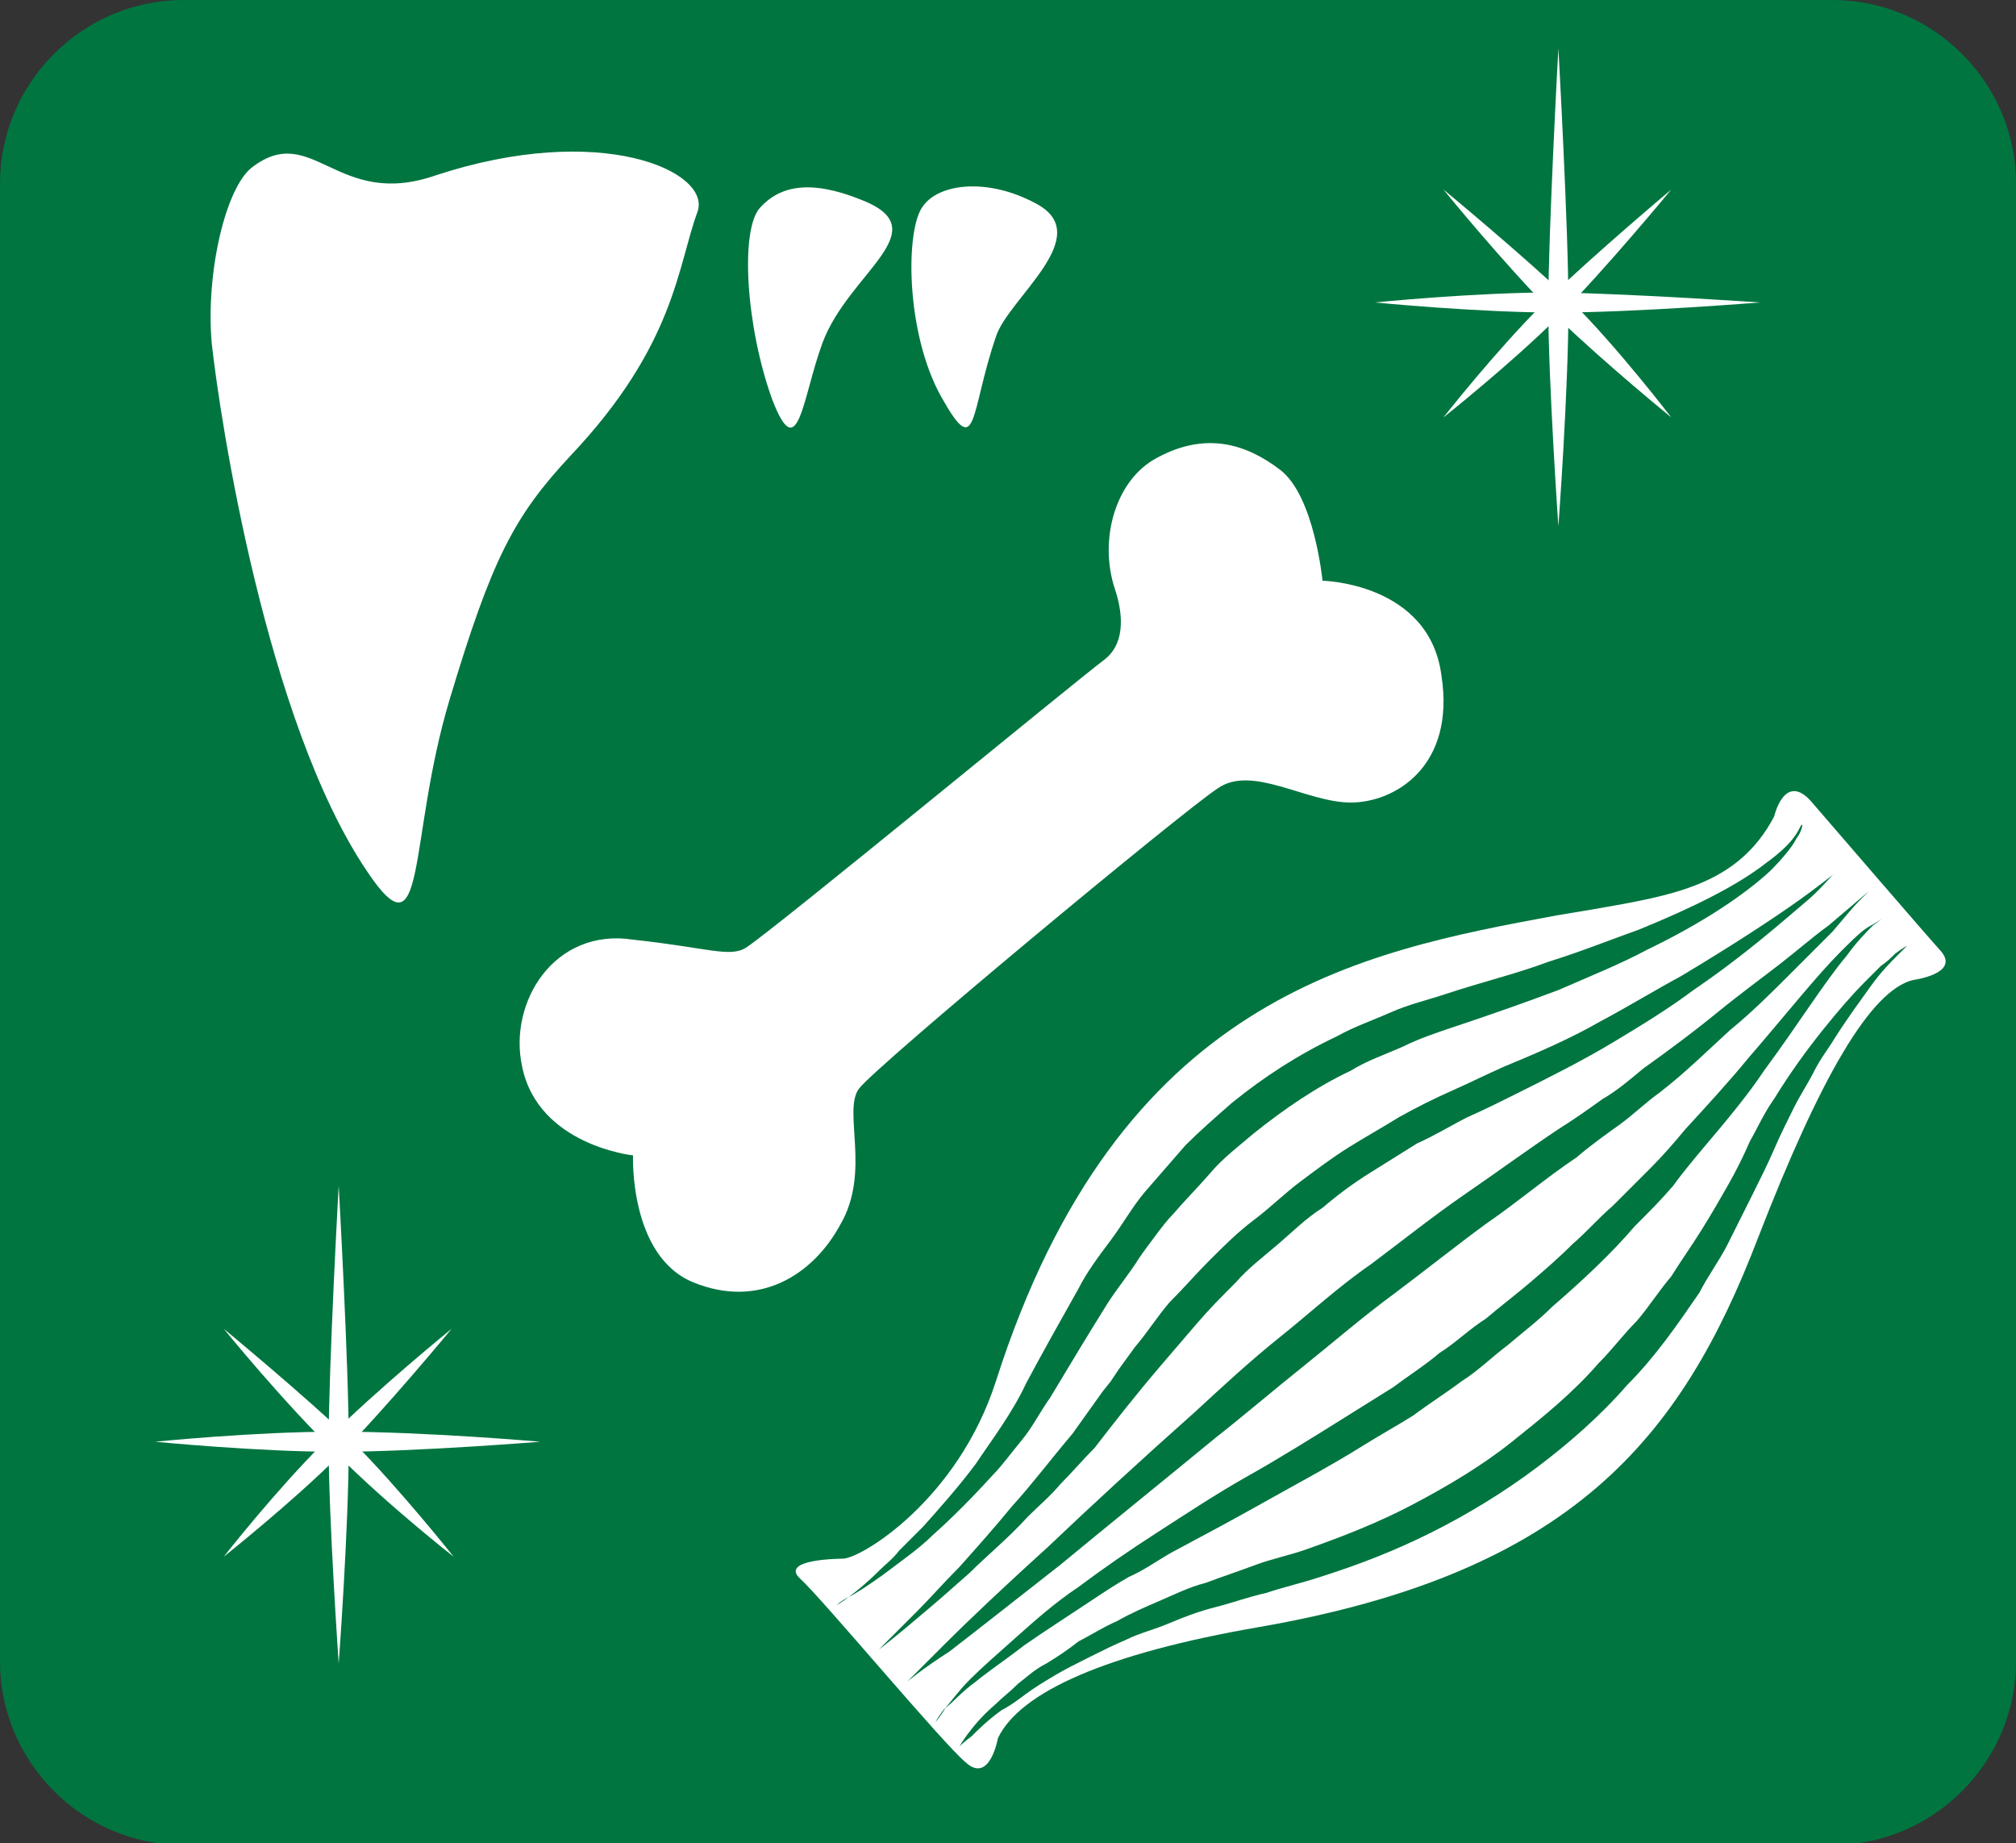 <?xml version="1.0" encoding="utf-8"?>
<!-- Generator: Adobe Illustrator 25.2.1, SVG Export Plug-In . SVG Version: 6.00 Build 0)  -->
<svg version="1.1" id="レイヤー_1" xmlns="http://www.w3.org/2000/svg" xmlns:xlink="http://www.w3.org/1999/xlink" x="0px"
	 y="0px" viewBox="0 0 100 91.4" style="enable-background:new 0 0 100 91.4;" xml:space="preserve">
<rect x="0" y="0" width="100" height="91.4" fill="#333333" stroke="none"/>
<style type="text/css">
	.st0{fill:#007540;}
	.st1{fill:#FFFFFF;}
</style>
<g>
	<g>
		<path class="st0" d="M100,82.4c0,5-4.1,9.1-9.1,9.1H9.1c-5,0-9.1-4.1-9.1-9.1V9.1C0,4.1,4.1,0,9.1,0h81.8c5,0,9.1,4.1,9.1,9.1
			V82.4z"/>
	</g>
	<path class="st1" d="M37,47c1.4-0.9,16.2-13.1,17.8-14.3c0.9-0.7,1-2,0.5-3.5c-0.8-2.4,0-5.4,2.1-6.5c2.4-1.3,4.4-0.7,6.1,0.6
		c1.7,1.3,2.1,5.5,2.1,5.5s5.3,0.1,5.9,4.7c0.7,4.5-2.3,6.3-4.5,6.3c-2.2,0-4.9-1.9-6.6-0.7c-1.7,1.1-17,13.8-17.8,14.9
		c-0.8,1.1,0.6,4.1-0.9,6.7c-1.4,2.6-4.1,4.2-7.3,2.9c-3.2-1.3-3-6.3-3-6.3s-4.7-0.5-5.5-4.4c-0.7-3.2,1.6-6.9,5.5-6.3
		C35.1,47,36.2,47.5,37,47z"/>
	<g>
		<path class="st1" d="M10.5,17c0.4,3.7,2.7,18.8,7.7,26.2c3,4.5,2-1.5,4.1-8.5c2.1-7,3.2-9.1,6-12.1c5.2-5.5,5.3-9.4,6.3-12.1
			c0.7-2-4.8-4.5-13-1.8c-4.9,1.7-6.1-2.7-9.1-0.4C11.2,9.3,10.2,13.5,10.5,17z"/>
		<path class="st1" d="M45.8,10.2c-0.9,1.1-0.9,6.3,0.9,9.5c1.8,3.2,1.4,0.8,2.7-3c0.6-1.9,5-5,2-6.6C49,8.8,46.6,9.1,45.8,10.2z"/>
		<path class="st1" d="M37.7,10.3c-1,1.1-0.7,5.9,0.6,9.5c1.3,3.4,1.5-0.1,2.5-2.8c1.3-3.5,5.8-5.6,1.9-7.1
			C40.2,8.9,38.7,9.2,37.7,10.3z"/>
	</g>
	<g>
		<path class="st1" d="M16.8,82.5c0,0-0.5-7.2-0.5-10.9c0-3.8,0.5-12.8,0.5-12.8s0.5,8.9,0.5,12.8C17.3,75.8,16.8,82.5,16.8,82.5z"
			/>
		<path class="st1" d="M26.8,71.5c0,0-6.2,0.5-10.1,0.5c-3.9,0-9-0.5-9-0.5s4.9-0.5,9-0.5C21.1,71,26.8,71.5,26.8,71.5z"/>
		<path class="st1" d="M22.4,65.9c0,0-3.3,4-5.6,6.3s-5.7,5-5.7,5s2.5-3.2,5-5.7C18.7,68.9,22.4,65.9,22.4,65.9z"/>
		<path class="st1" d="M11.1,65.9c0,0,4,3.3,6.4,5.6c2.3,2.3,5,5.7,5,5.7s-3.2-2.5-5.7-5C14.1,69.6,11.1,65.9,11.1,65.9z"/>
	</g>
	<g>
		<path class="st1" d="M77.3,26.1c0,0-0.5-7.2-0.5-10.9s0.5-12.8,0.5-12.8s0.5,8.9,0.5,12.8C77.8,19.4,77.3,26.1,77.3,26.1z"/>
		<path class="st1" d="M87.3,15c0,0-6.2,0.5-10.1,0.5c-3.9,0-9-0.5-9-0.5s4.9-0.5,9-0.5C81.6,14.6,87.3,15,87.3,15z"/>
		<path class="st1" d="M82.9,9.4c0,0-3.3,4-5.6,6.3c-2.3,2.3-5.7,5-5.7,5s2.5-3.2,5-5.7C79.2,12.5,82.9,9.4,82.9,9.4z"/>
		<path class="st1" d="M71.6,9.4c0,0,4,3.3,6.4,5.6c2.3,2.3,4.9,5.7,4.9,5.7s-3.2-2.6-5.7-5C74.6,13.1,71.6,9.4,71.6,9.4z"/>
	</g>
	<path class="st1" d="M39.7,78.3c-1.1-1,2.1-1,2.1-1c0.9,0,5.7-2.9,7.6-8.8c6.1-19.1,18.1-21.3,27.8-23.1c0.6-0.1,1.2-0.2,1.8-0.3
		c4-0.7,7.2-1.2,9-4.6c0,0,0.5-2.2,1.8-0.8c1.3,1.5,5.6,6.5,6.5,7.5c0.9,1.1-1.4,1.4-1.4,1.4c-2.1,0.5-4.6,4.8-7.7,12.8
		c-3.8,9.9-9.2,16.6-24.8,19.3c-7.5,1.3-11.8,3.2-12.9,5.5c0,0-0.4,2.3-1.6,1.2C46.8,86.5,40.8,79.3,39.7,78.3z"/>
	<g>
		<g>
			<path class="st0" d="M41.5,79.6c0,0,0.2-0.2,0.6-0.4c0.4-0.3,0.9-0.7,1.5-1.3c0.3-0.3,0.7-0.6,1-1c0.4-0.4,0.8-0.8,1.2-1.2
				c0.8-0.9,1.7-1.9,2.6-3.1c0.8-1.2,1.8-2.5,2.5-4c0.8-1.5,1.7-3.1,2.6-4.7c0.4-0.8,1-1.6,1.6-2.4c0.6-0.8,1.1-1.7,1.7-2.4
				c0.7-0.8,1.3-1.5,2-2.3c0.7-0.7,1.5-1.4,2.3-2.1c1.6-1.3,3.3-2.4,5.2-3.3c0.9-0.5,1.8-0.8,2.7-1.2c0.9-0.4,1.8-0.6,2.7-0.9
				c1.8-0.6,3.5-1,5.1-1.6c1.6-0.5,3.1-1.1,4.5-1.6c2.7-1.1,4.9-2.2,6.3-3.3c0.7-0.5,1.2-1,1.4-1.3c0.3-0.4,0.3-0.6,0.4-0.6
				c0,0,0,0.3-0.3,0.7c-0.2,0.4-0.7,1-1.3,1.6c-1.3,1.2-3.4,2.6-6.1,3.9c-1.3,0.7-2.8,1.3-4.4,2c-1.6,0.6-3.3,1.2-5.1,1.8
				c-0.9,0.3-1.8,0.6-2.6,1c-0.9,0.4-1.8,0.7-2.6,1.2c-1.7,0.8-3.3,1.9-4.8,3.1c-0.7,0.6-1.5,1.2-2.1,1.9c-0.6,0.7-1.3,1.4-1.9,2.1
				c-0.3,0.3-0.6,0.7-0.9,1.1c-0.3,0.4-0.6,0.8-0.8,1.1c-0.5,0.8-1.1,1.5-1.6,2.3c-1,1.6-1.9,3.1-2.8,4.6c-0.5,0.7-0.9,1.5-1.4,2.1
				c-0.5,0.6-1,1.3-1.5,1.8c-1,1.1-2,2.1-2.9,2.9c-0.4,0.4-0.9,0.8-1.3,1.1c-0.4,0.3-0.8,0.6-1.2,0.9c-0.7,0.5-1.3,0.9-1.7,1.1
				C41.7,79.5,41.5,79.6,41.5,79.6z"/>
		</g>
		<g>
			<path class="st0" d="M43.6,81.8c0,0,0.7-0.7,1.9-1.9c0.6-0.6,1.3-1.4,2.1-2.2c0.8-0.9,1.7-1.9,2.6-3c1-1.1,1.9-2.3,3-3.6
				c0.5-0.7,1-1.4,1.5-2.1l0.4-0.5l0.4-0.6c0.3-0.4,0.5-0.7,0.8-1.1c0.6-0.7,1.1-1.5,1.7-2.2c0.7-0.7,1.3-1.4,2-2.1
				c0.7-0.7,1.4-1.4,2.2-2c0.8-0.6,1.5-1.3,2.3-1.9c0.8-0.6,1.6-1.2,2.4-1.7s1.7-1,2.5-1.5c0.9-0.5,1.7-0.9,2.6-1.3
				c0.9-0.4,1.7-0.8,2.6-1.2c1.7-0.7,3.3-1.4,4.7-2.2c1.5-0.8,2.8-1.6,4.1-2.3c2.5-1.5,4.5-2.8,5.9-3.8c0.7-0.5,1.2-0.9,1.6-1.2
				c0.3-0.3,0.5-0.5,0.5-0.5S91.3,43,91,43.3c-0.3,0.3-0.8,0.9-1.4,1.4c-1.3,1.1-3.1,2.7-5.6,4.4c-1.2,0.9-2.5,1.7-4,2.6
				c-1.5,0.9-3.1,1.7-4.7,2.5c-0.8,0.4-1.6,0.8-2.5,1.2c-0.8,0.4-1.6,0.9-2.5,1.3c-0.8,0.5-1.6,1-2.4,1.5c-0.8,0.5-1.6,1.1-2.3,1.7
				c-0.8,0.5-1.5,1.2-2.2,1.8c-0.7,0.6-1.5,1.2-2.1,1.9c-0.7,0.7-1.3,1.3-1.9,2c-0.6,0.7-1.2,1.4-1.8,2.1c-1.2,1.4-2.3,2.8-3.3,4.1
				c-0.6,0.6-1.1,1.2-1.7,1.8c-0.5,0.6-1.1,1.1-1.6,1.6c-1,1.1-2,1.9-2.9,2.8c-0.9,0.8-1.7,1.5-2.3,2C44.4,81.2,43.6,81.8,43.6,81.8
				z"/>
		</g>
		<g>
			<path class="st0" d="M45,83.4c0,0,0.7-0.7,1.9-1.9c1.2-1.2,3-2.9,5.1-4.8c2.1-2,4.6-4.3,7.3-6.7c1.3-1.2,2.7-2.5,4.2-3.7
				c1.5-1.2,2.9-2.5,4.5-3.6c1.6-1.2,3.1-2.4,4.7-3.5c1.6-1.1,3.1-2.2,4.6-3.2c0.8-0.5,1.5-1,2.2-1.5c0.7-0.4,1.4-1,2-1.5
				c1.4-1,2.6-1.9,3.7-2.8c1.1-0.9,2.2-1.7,3.1-2.4c0.9-0.7,1.7-1.4,2.4-1.9c1.3-1.1,2-1.7,2-1.7s-0.2,0.2-0.5,0.5
				c-0.3,0.3-0.7,0.8-1.3,1.5c-0.6,0.6-1.3,1.3-2.2,2.2c-0.8,0.8-1.8,1.8-2.9,2.7c-1.1,1-2.2,2.1-3.5,3.1c-0.7,0.5-1.3,1.1-2,1.6
				c-0.7,0.5-1.4,1-2.1,1.6c-1.5,1-2.9,2.2-4.5,3.3c-1.5,1.1-3,2.3-4.6,3.5c-1.5,1.1-3,2.4-4.5,3.6c-1.5,1.2-2.9,2.4-4.3,3.5
				c-2.8,2.3-5.4,4.4-7.7,6.3c-2.3,1.8-4.2,3.3-5.5,4.3C45.7,82.8,45,83.4,45,83.4z"/>
		</g>
		<g>
			<path class="st0" d="M47.6,86.6c0,0,0.1-0.2,0.4-0.6c0.3-0.4,0.7-0.9,1.4-1.5c0.3-0.3,0.7-0.6,1.1-1c0.4-0.3,0.8-0.7,1.4-1
				c0.5-0.3,1.1-0.7,1.6-1.1c0.6-0.3,1.2-0.7,1.9-1c0.7-0.4,1.4-0.7,2.1-1c0.7-0.3,1.5-0.7,2.3-0.9c0.8-0.3,1.7-0.6,2.5-0.9
				c0.8-0.3,1.8-0.5,2.6-0.8c1.7-0.6,3.5-1.3,5.2-2.2c1.7-0.9,3.4-1.9,4.9-3.1c1.5-1.2,3-2.4,4.3-3.9c0.7-0.7,1.2-1.4,1.9-2.1
				c0.6-0.7,1.1-1.5,1.7-2.2c0.5-0.8,1-1.5,1.5-2.3c0.5-0.8,0.9-1.5,1.3-2.2c0.4-0.7,0.8-1.5,1.1-2.2c0.4-0.7,0.7-1.4,1.2-2.1
				c0.8-1.3,1.6-2.4,2.4-3.4c0.8-1,1.5-1.8,2.1-2.4c0.3-0.3,0.6-0.6,0.8-0.8c0.3-0.2,0.5-0.4,0.7-0.6c0.4-0.3,0.6-0.4,0.6-0.4
				s-0.2,0.2-0.5,0.5c-0.3,0.3-0.8,0.8-1.3,1.5c-0.5,0.7-1.1,1.5-1.8,2.6c-0.3,0.5-0.7,1-1,1.6c-0.3,0.6-0.7,1.2-1,1.8
				c-0.3,0.6-0.7,1.4-1,2.1c-0.3,0.7-0.7,1.5-1.1,2.3c-0.4,0.8-0.8,1.6-1.2,2.4c-0.4,0.8-1,1.6-1.4,2.4c-1.1,1.6-2.2,3.2-3.6,4.6
				c-1.3,1.5-2.9,2.9-4.5,4.1c-1.6,1.2-3.4,2.3-5.2,3.2c-1.8,0.9-3.6,1.6-5.5,2.2c-0.9,0.3-1.8,0.5-2.7,0.8
				c-0.9,0.2-1.7,0.5-2.5,0.7c-0.8,0.2-1.6,0.5-2.3,0.8c-0.7,0.3-1.5,0.5-2.1,0.8c-0.7,0.3-1.3,0.6-1.9,0.9
				c-0.6,0.3-1.2,0.6-1.7,0.9c-0.5,0.3-1,0.6-1.4,0.9s-0.8,0.6-1.2,0.8c-0.7,0.5-1.2,1-1.5,1.3C47.8,86.4,47.6,86.6,47.6,86.6z"/>
		</g>
		<g>
			<path class="st0" d="M46.4,85.4c0,0,0.1-0.2,0.4-0.6c0.3-0.3,0.7-0.9,1.3-1.5c0.6-0.6,1.4-1.3,2.3-2.1c0.9-0.8,1.9-1.7,3.1-2.5
				c1.2-0.9,2.5-1.8,3.9-2.7c1.4-0.9,2.9-1.9,4.5-2.8c1.6-0.9,3.2-1.9,4.8-2.9c0.8-0.5,1.6-1,2.4-1.5c0.8-0.6,1.6-1.1,2.3-1.7
				c0.8-0.5,1.5-1.2,2.3-1.7c0.7-0.6,1.5-1.2,2.2-1.8c0.7-0.6,1.4-1.2,2.1-1.9c0.7-0.6,1.3-1.3,2-1.9c0.6-0.6,1.3-1.3,1.9-1.9
				c0.6-0.6,1.2-1.3,1.7-1.9c1.1-1.2,2.2-2.4,3.1-3.5c1.9-2.2,3.4-4.1,4.6-5.3c0.6-0.6,1.1-1.1,1.5-1.3c0.4-0.2,0.6-0.4,0.6-0.4
				s-0.2,0.2-0.5,0.4c-0.3,0.3-0.8,0.8-1.3,1.5c-1.1,1.3-2.4,3.4-4.1,5.7c-0.8,1.2-1.8,2.4-2.9,3.7c-0.5,0.6-1.1,1.3-1.6,2
				c-0.6,0.7-1.2,1.3-1.9,2c-1.2,1.4-2.6,2.7-4.1,4c-0.7,0.7-1.5,1.3-2.2,1.9c-0.8,0.6-1.5,1.3-2.3,1.8c-0.8,0.6-1.6,1.1-2.4,1.7
				c-0.8,0.5-1.7,1-2.5,1.5c-1.6,1-3.3,1.9-4.9,2.8c-1.6,0.9-3.1,1.7-4.6,2.5c-0.7,0.4-1.4,0.9-2.1,1.2c-0.7,0.4-1.3,0.8-1.9,1.2
				c-1.2,0.8-2.3,1.5-3.3,2.2c-0.9,0.7-1.8,1.3-2.4,1.8c-0.7,0.5-1.1,1-1.5,1.3C46.6,85.2,46.4,85.4,46.4,85.4z"/>
		</g>
	</g>
</g>
</svg>
